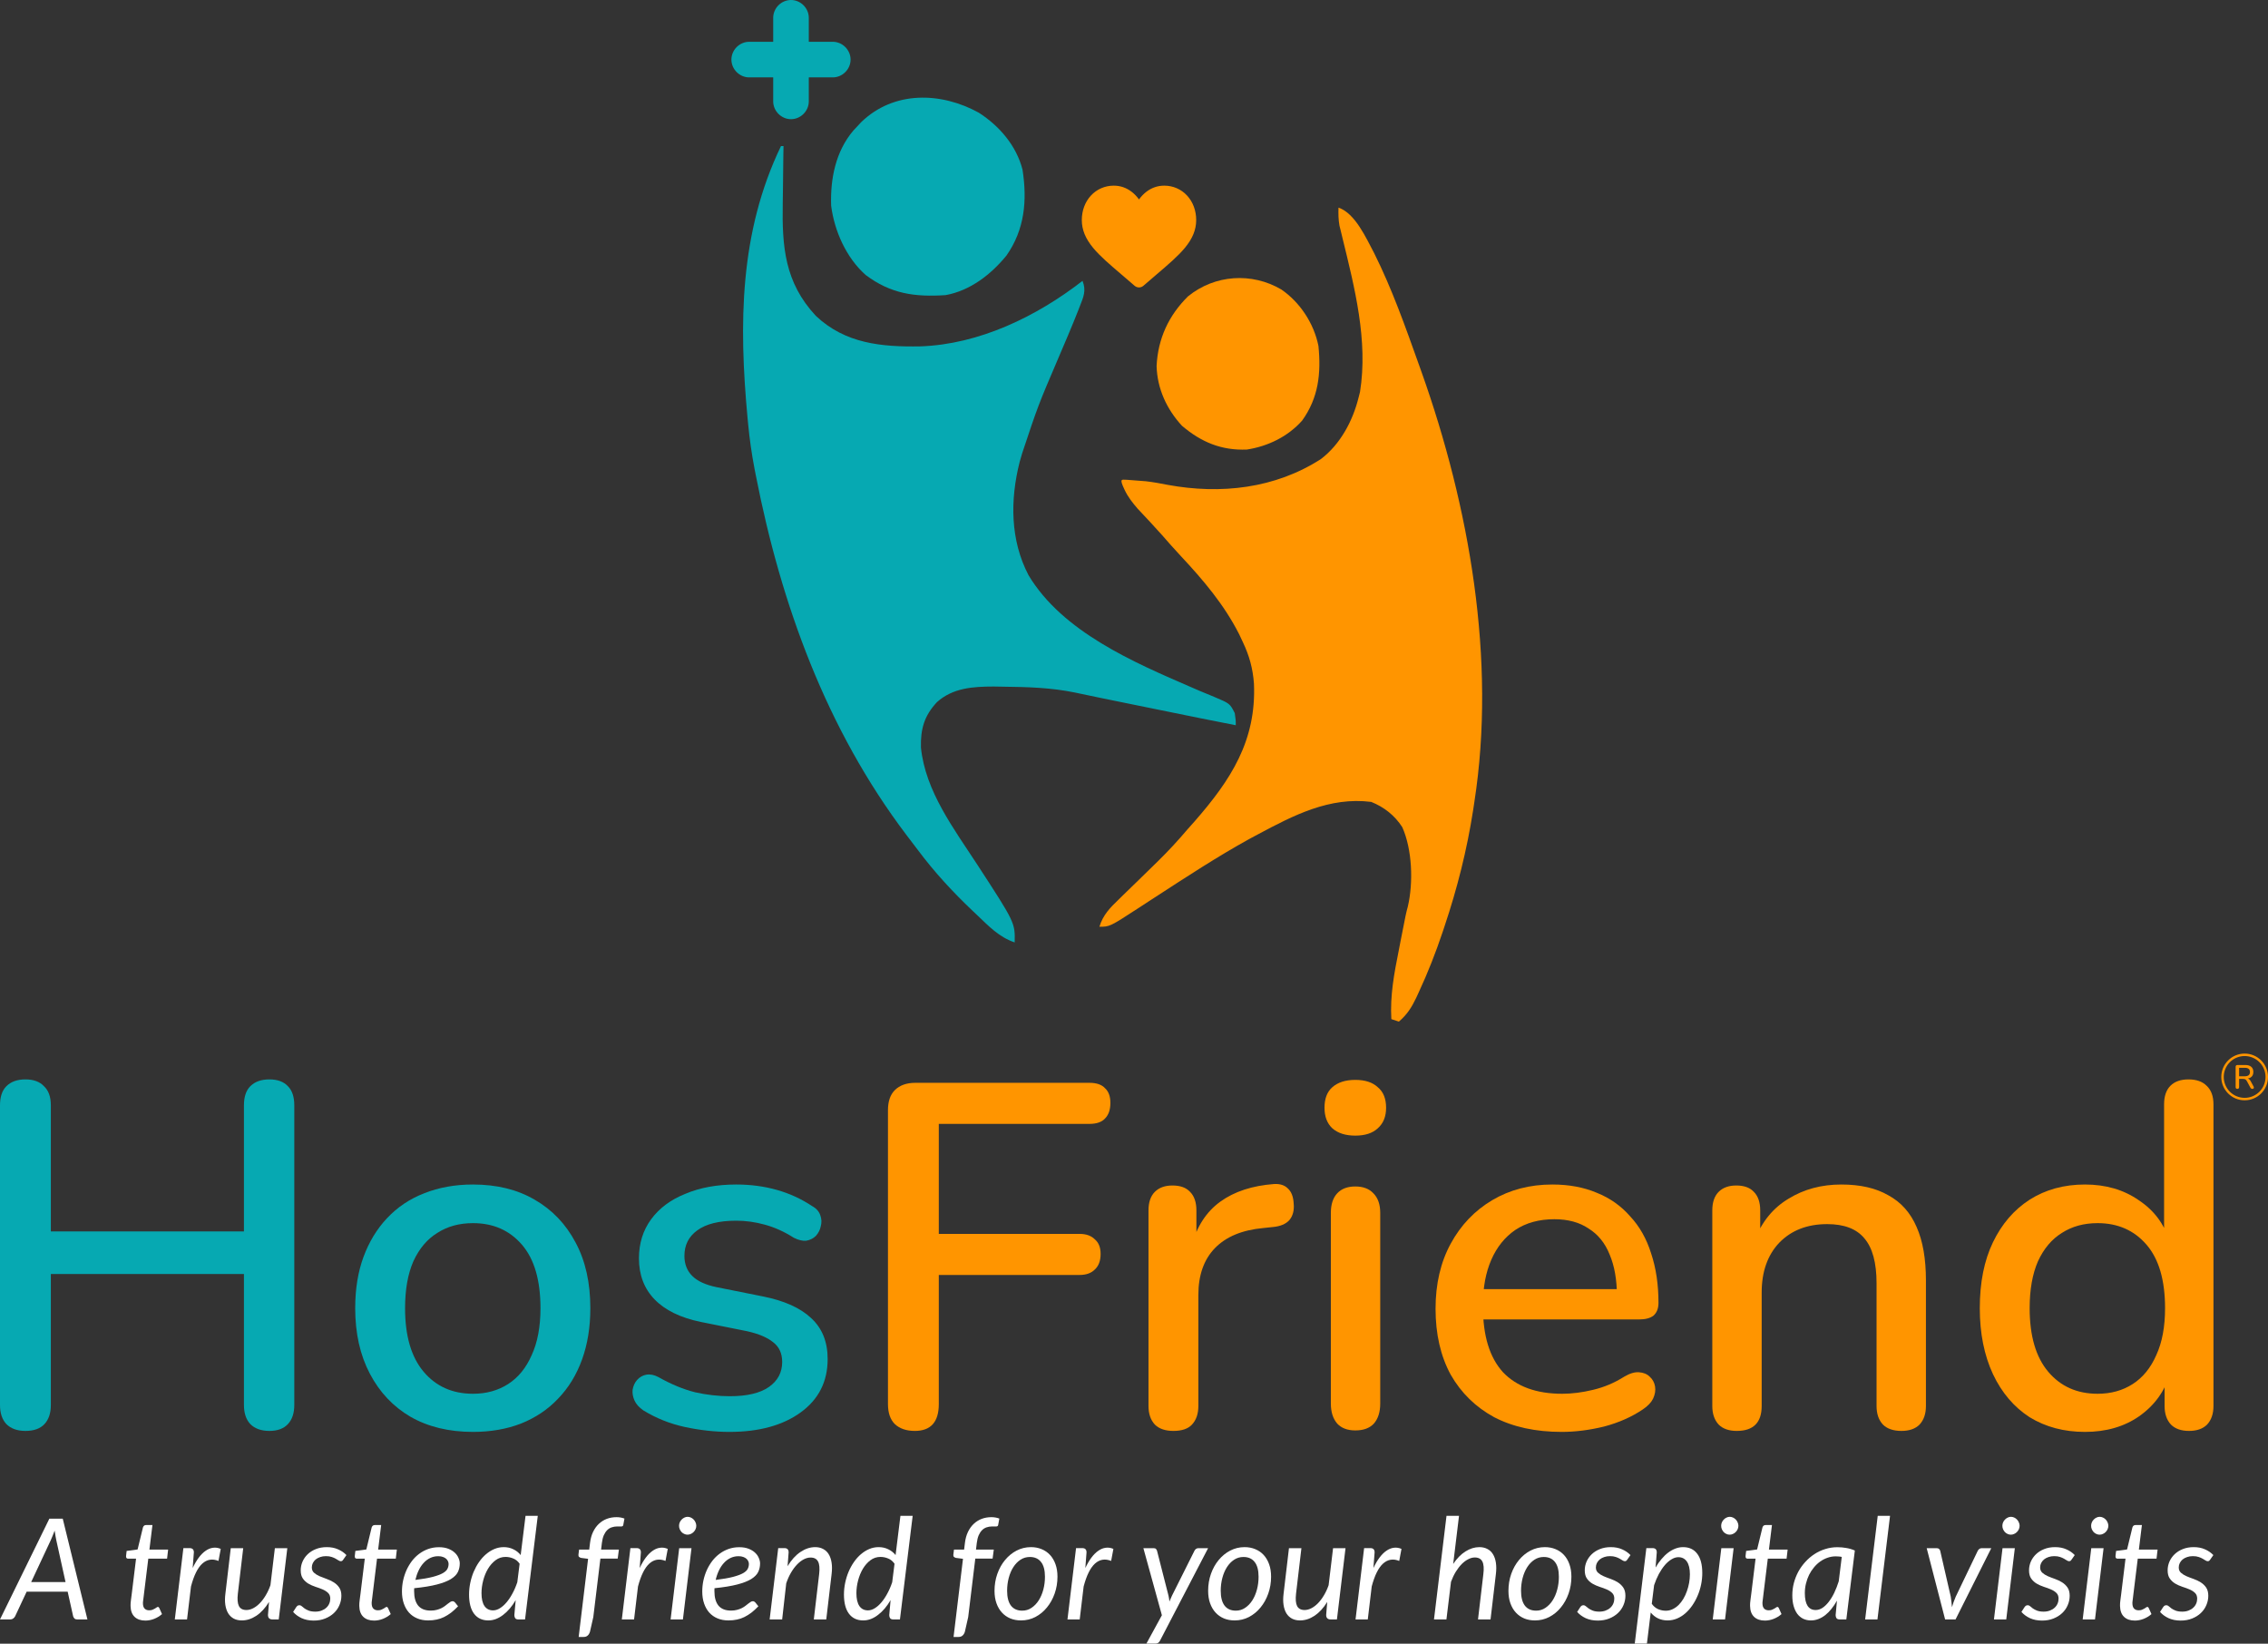 <svg width="1845" height="1337" viewBox="0 0 1845 1337" fill="none" xmlns="http://www.w3.org/2000/svg">
<rect x="0" y="0" width="1845" height="1337" fill="#333333" stroke="none"/>
<path d="M1696.05 1164.73C1679.08 1164.73 1664.1 1160.75 1651.11 1152.8C1638.38 1144.58 1628.44 1132.91 1621.28 1117.8C1614.12 1102.42 1610.54 1084.53 1610.54 1064.11C1610.54 1043.17 1614.12 1025.27 1621.28 1010.43C1628.44 995.581 1638.38 984.048 1651.11 975.829C1664.1 967.611 1679.08 963.501 1696.05 963.501C1713.01 963.501 1727.59 967.743 1739.79 976.227C1752.25 984.446 1760.6 995.581 1764.84 1009.63H1760.47V898.282C1760.47 891.654 1762.19 886.616 1765.64 883.17C1769.09 879.723 1773.99 878 1780.35 878C1786.72 878 1791.62 879.723 1795.07 883.17C1798.78 886.616 1800.64 891.654 1800.64 898.282V1143.65C1800.64 1150.01 1798.91 1155.05 1795.47 1158.76C1792.02 1162.21 1787.11 1163.93 1780.75 1163.93C1774.39 1163.93 1769.48 1162.21 1766.04 1158.76C1762.59 1155.05 1760.87 1150.01 1760.87 1143.65V1108.65L1765.24 1117.4C1761 1131.72 1752.65 1143.25 1740.19 1152C1727.99 1160.49 1713.28 1164.73 1696.05 1164.73ZM1706.38 1133.71C1717.25 1133.71 1726.8 1131.06 1735.02 1125.75C1743.24 1120.45 1749.6 1112.63 1754.11 1102.29C1758.88 1091.95 1761.26 1079.23 1761.26 1064.11C1761.26 1041.31 1756.23 1024.08 1746.15 1012.42C1736.08 1000.75 1722.82 994.918 1706.38 994.918C1695.25 994.918 1685.57 997.569 1677.35 1002.87C1669.14 1007.91 1662.64 1015.6 1657.87 1025.94C1653.36 1036.28 1651.11 1049 1651.11 1064.11C1651.11 1086.65 1656.14 1103.88 1666.22 1115.81C1676.29 1127.74 1689.68 1133.71 1706.38 1133.71Z" fill="#FF9500"/>
<path d="M1412.83 1163.93C1406.47 1163.93 1401.56 1162.21 1398.11 1158.76C1394.67 1155.05 1392.94 1150.01 1392.94 1143.65V984.579C1392.94 977.951 1394.67 972.913 1398.11 969.467C1401.56 966.02 1406.33 964.297 1412.43 964.297C1418.79 964.297 1423.57 966.02 1426.75 969.467C1430.19 972.913 1431.92 977.951 1431.92 984.579V1015.6L1427.54 1008.44C1433.38 993.593 1442.52 982.458 1454.98 975.034C1467.44 967.346 1481.76 963.501 1497.93 963.501C1513.31 963.501 1526.03 966.418 1536.11 972.25C1546.45 977.818 1554.14 986.434 1559.17 998.1C1564.21 1009.5 1566.73 1023.95 1566.73 1041.45V1143.65C1566.73 1150.01 1565.01 1155.05 1561.56 1158.76C1558.11 1162.21 1553.21 1163.93 1546.85 1163.93C1540.22 1163.93 1535.18 1162.21 1531.73 1158.76C1528.29 1155.05 1526.56 1150.01 1526.56 1143.65V1043.83C1526.56 1027.13 1523.25 1014.93 1516.62 1007.25C1510.26 999.558 1500.19 995.714 1486.4 995.714C1470.23 995.714 1457.24 1000.75 1447.43 1010.83C1437.88 1020.9 1433.11 1034.42 1433.11 1051.39V1143.65C1433.11 1157.17 1426.35 1163.93 1412.83 1163.93Z" fill="#FF9500"/>
<path d="M1270.42 1164.73C1249.21 1164.73 1230.91 1160.75 1215.54 1152.8C1200.42 1144.58 1188.63 1133.05 1180.14 1118.2C1171.92 1103.09 1167.81 1085.19 1167.81 1064.51C1167.81 1044.36 1171.92 1026.73 1180.14 1011.62C1188.36 996.509 1199.63 984.711 1213.94 976.227C1228.26 967.743 1244.57 963.501 1262.86 963.501C1276.38 963.501 1288.44 965.755 1299.05 970.262C1309.65 974.504 1318.67 980.867 1326.09 989.351C1333.78 997.569 1339.48 1007.64 1343.19 1019.57C1347.17 1031.5 1349.16 1044.89 1349.16 1059.74C1349.16 1064.25 1347.83 1067.69 1345.18 1070.08C1342.53 1072.2 1338.55 1073.26 1333.25 1073.26H1199.63V1048.61H1322.11L1315.35 1054.17C1315.35 1040.92 1313.36 1029.65 1309.39 1020.37C1305.68 1011.09 1299.98 1004.06 1292.29 999.293C1284.86 994.255 1275.59 991.737 1264.45 991.737C1251.99 991.737 1241.38 994.653 1232.64 1000.49C1224.15 1006.32 1217.66 1014.4 1213.15 1024.74C1208.64 1035.08 1206.39 1047.15 1206.39 1060.93V1063.32C1206.39 1086.65 1211.82 1104.28 1222.69 1116.21C1233.83 1127.88 1249.87 1133.71 1270.81 1133.71C1278.77 1133.71 1287.12 1132.65 1295.87 1130.53C1304.88 1128.41 1313.36 1124.83 1321.32 1119.79C1325.83 1117.14 1329.8 1115.95 1333.25 1116.21C1336.96 1116.48 1339.88 1117.67 1342 1119.79C1344.38 1121.91 1345.84 1124.56 1346.37 1127.74C1346.9 1130.92 1346.37 1134.24 1344.78 1137.69C1343.19 1140.87 1340.41 1143.78 1336.43 1146.43C1327.42 1152.53 1316.94 1157.17 1305.01 1160.35C1293.08 1163.27 1281.55 1164.73 1270.42 1164.73Z" fill="#FF9500"/>
<path d="M1102.53 1163.53C1096.17 1163.53 1091.26 1161.68 1087.81 1157.97C1084.37 1153.99 1082.64 1148.56 1082.64 1141.66V986.567C1082.64 979.673 1084.37 974.371 1087.81 970.659C1091.26 966.948 1096.17 965.092 1102.53 965.092C1108.89 965.092 1113.8 966.948 1117.24 970.659C1120.95 974.371 1122.81 979.673 1122.81 986.567V1141.66C1122.81 1148.56 1121.09 1153.99 1117.64 1157.97C1114.19 1161.68 1109.16 1163.53 1102.53 1163.53ZM1102.53 923.733C1094.58 923.733 1088.34 921.745 1083.84 917.768C1079.6 913.791 1077.47 908.223 1077.47 901.065C1077.47 893.642 1079.6 888.074 1083.84 884.363C1088.34 880.386 1094.58 878.397 1102.53 878.397C1110.48 878.397 1116.58 880.386 1120.82 884.363C1125.33 888.074 1127.58 893.642 1127.58 901.065C1127.58 908.223 1125.33 913.791 1120.82 917.768C1116.58 921.745 1110.48 923.733 1102.53 923.733Z" fill="#FF9500"/>
<path d="M954.573 1163.93C947.945 1163.93 942.908 1162.21 939.461 1158.76C936.015 1155.05 934.292 1150.01 934.292 1143.65V984.578C934.292 977.95 936.015 972.913 939.461 969.466C942.908 966.02 947.68 964.297 953.778 964.297C960.141 964.297 964.913 966.02 968.094 969.466C971.541 972.913 973.264 977.95 973.264 984.578V1013.61H969.287C973.529 997.702 981.35 985.639 992.751 977.42C1004.15 969.201 1018.73 964.429 1036.5 963.104C1041.27 962.838 1044.98 964.031 1047.63 966.683C1050.55 969.334 1052.14 973.443 1052.4 979.011C1052.93 984.578 1051.74 989.085 1048.82 992.532C1045.91 995.713 1041.4 997.569 1035.3 998.099L1027.75 998.895C1010.51 1000.49 997.39 1005.92 988.376 1015.2C979.362 1024.48 974.855 1037.2 974.855 1053.38V1143.65C974.855 1150.01 973.132 1155.05 969.685 1158.76C966.504 1162.21 961.466 1163.93 954.573 1163.93Z" fill="#FF9500"/>
<path d="M744.222 1163.93C737.329 1163.93 731.894 1162.08 727.917 1158.36C724.205 1154.65 722.349 1149.22 722.349 1142.06V903.054C722.349 895.896 724.205 890.461 727.917 886.749C731.894 882.772 737.461 880.784 744.619 880.784H886.194C892.026 880.784 896.268 882.242 898.92 885.158C901.836 887.809 903.294 891.786 903.294 897.089C903.294 902.656 901.836 906.898 898.92 909.814C896.268 912.731 892.026 914.189 886.194 914.189H763.708V1003.67H878.24C883.543 1003.67 887.652 1005.13 890.568 1008.04C893.75 1010.69 895.34 1014.67 895.34 1019.97C895.34 1025.54 893.75 1029.78 890.568 1032.7C887.652 1035.61 883.543 1037.07 878.24 1037.07H763.708V1142.06C763.708 1156.64 757.213 1163.93 744.222 1163.93Z" fill="#FF9500"/>
<path d="M593.352 1164.73C581.687 1164.73 569.624 1163.4 557.163 1160.75C544.967 1158.1 533.7 1153.59 523.36 1147.23C519.914 1144.84 517.527 1142.19 516.202 1139.28C514.876 1136.36 514.346 1133.44 514.611 1130.53C515.141 1127.35 516.334 1124.69 518.19 1122.57C520.311 1120.19 522.83 1118.73 525.746 1118.2C528.928 1117.67 532.242 1118.33 535.688 1120.19C546.028 1126.02 555.97 1130.13 565.514 1132.52C575.059 1134.64 584.47 1135.7 593.75 1135.7C607.801 1135.7 618.406 1133.18 625.564 1128.14C632.722 1123.1 636.301 1116.34 636.301 1107.86C636.301 1100.97 633.915 1095.66 629.143 1091.95C624.371 1087.98 617.213 1084.93 607.668 1082.81L569.889 1075.25C553.451 1071.8 540.991 1065.71 532.507 1056.96C524.023 1048.21 519.781 1037.07 519.781 1023.55C519.781 1011.36 523.095 1000.75 529.723 991.737C536.351 982.723 545.63 975.83 557.561 971.057C569.491 966.02 583.277 963.501 598.919 963.501C610.585 963.501 621.587 964.96 631.927 967.876C642.267 970.792 651.811 975.167 660.56 980.999C664.006 982.855 666.26 985.374 667.32 988.555C668.381 991.472 668.513 994.388 667.718 997.304C667.188 1000.22 665.862 1002.87 663.741 1005.26C661.62 1007.38 658.969 1008.7 655.788 1009.23C652.871 1009.5 649.557 1008.7 645.846 1006.85C637.892 1001.81 629.938 998.232 621.985 996.111C614.296 993.99 606.608 992.93 598.919 992.93C584.868 992.93 574.263 995.581 567.105 1000.88C560.212 1005.92 556.765 1012.81 556.765 1021.56C556.765 1028.19 558.886 1033.63 563.128 1037.87C567.37 1042.11 573.998 1045.16 583.012 1047.01L620.792 1054.57C638.025 1058.02 651.016 1063.85 659.764 1072.07C668.779 1080.29 673.286 1091.42 673.286 1105.47C673.286 1123.77 665.995 1138.22 651.413 1148.82C636.832 1159.43 617.478 1164.73 593.352 1164.73Z" fill="#06A9B2"/>
<path d="M384.796 1164.73C365.177 1164.73 348.21 1160.62 333.893 1152.4C319.842 1144.18 308.839 1132.52 300.886 1117.4C292.932 1102.29 288.955 1084.53 288.955 1064.11C288.955 1048.47 291.209 1034.55 295.716 1022.36C300.223 1010.16 306.586 999.69 314.805 990.941C323.288 981.927 333.363 975.167 345.028 970.66C356.959 965.888 370.215 963.501 384.796 963.501C404.15 963.501 420.853 967.611 434.904 975.83C449.221 984.048 460.356 995.714 468.309 1010.83C476.263 1025.67 480.24 1043.44 480.24 1064.11C480.24 1079.49 477.986 1093.41 473.479 1105.87C468.972 1118.33 462.477 1128.94 453.993 1137.69C445.774 1146.43 435.699 1153.2 423.769 1157.97C412.104 1162.47 399.113 1164.73 384.796 1164.73ZM384.796 1133.71C395.666 1133.71 405.211 1131.06 413.429 1125.76C421.648 1120.45 428.011 1112.63 432.518 1102.29C437.29 1091.95 439.676 1079.23 439.676 1064.11C439.676 1041.31 434.639 1024.08 424.564 1012.42C414.49 1000.75 401.234 994.918 384.796 994.918C373.661 994.918 363.984 997.569 355.766 1002.87C347.547 1007.91 341.051 1015.6 336.279 1025.94C331.772 1036.28 329.519 1049 329.519 1064.11C329.519 1086.65 334.556 1103.88 344.631 1115.81C354.705 1127.74 368.094 1133.71 384.796 1133.71Z" fill="#06A9B2"/>
<path d="M20.679 1163.93C14.051 1163.93 8.882 1162.08 5.17 1158.36C1.723 1154.65 0 1149.48 0 1142.86V899.077C0 892.184 1.723 887.014 5.17 883.568C8.882 879.856 14.051 878 20.679 878C27.307 878 32.345 879.856 35.791 883.568C39.503 887.014 41.359 892.184 41.359 899.077V1001.68H198.443V899.077C198.443 892.184 200.166 887.014 203.612 883.568C207.324 879.856 212.494 878 219.122 878C225.75 878 230.787 879.856 234.234 883.568C237.68 887.014 239.404 892.184 239.404 899.077V1142.86C239.404 1149.48 237.68 1154.65 234.234 1158.36C230.787 1162.08 225.75 1163.93 219.122 1163.93C212.494 1163.93 207.324 1162.08 203.612 1158.36C200.166 1154.65 198.443 1149.48 198.443 1142.86V1036.28H41.359V1142.86C41.359 1149.48 39.636 1154.65 36.189 1158.36C32.742 1162.08 27.573 1163.93 20.679 1163.93Z" fill="#06A9B2"/>
<path d="M1797.98 1268.59C1797.67 1269.05 1797.37 1269.39 1797.06 1269.62C1796.76 1269.81 1796.38 1269.9 1795.92 1269.9C1795.38 1269.9 1794.79 1269.7 1794.15 1269.28C1793.53 1268.86 1792.77 1268.4 1791.86 1267.9C1790.98 1267.37 1789.89 1266.89 1788.6 1266.47C1787.3 1266.01 1785.73 1265.79 1783.9 1265.79C1782.19 1265.79 1780.62 1266.03 1779.21 1266.53C1777.8 1266.99 1776.58 1267.64 1775.55 1268.47C1774.56 1269.31 1773.78 1270.31 1773.2 1271.45C1772.67 1272.56 1772.4 1273.74 1772.4 1275C1772.4 1276.79 1772.99 1278.22 1774.18 1279.29C1775.36 1280.36 1776.85 1281.29 1778.64 1282.09C1780.43 1282.86 1782.36 1283.6 1784.42 1284.32C1786.48 1285.05 1788.4 1285.96 1790.2 1287.07C1791.99 1288.18 1793.48 1289.59 1794.66 1291.3C1795.84 1293.02 1796.43 1295.25 1796.43 1298C1796.43 1300.67 1795.9 1303.22 1794.83 1305.67C1793.8 1308.11 1792.3 1310.26 1790.31 1312.13C1788.37 1313.96 1786 1315.43 1783.22 1316.54C1780.47 1317.64 1777.38 1318.2 1773.95 1318.2C1770.25 1318.2 1766.97 1317.55 1764.11 1316.25C1761.28 1314.92 1758.98 1313.22 1757.18 1311.16L1759.7 1307.27C1760.04 1306.77 1760.41 1306.39 1760.79 1306.12C1761.21 1305.86 1761.74 1305.72 1762.39 1305.72C1763 1305.72 1763.61 1305.99 1764.22 1306.52C1764.83 1307.06 1765.59 1307.67 1766.51 1308.36C1767.42 1309 1768.57 1309.59 1769.94 1310.13C1771.35 1310.66 1773.13 1310.93 1775.26 1310.93C1777.13 1310.93 1778.81 1310.64 1780.3 1310.07C1781.82 1309.5 1783.1 1308.74 1784.13 1307.78C1785.2 1306.83 1786 1305.72 1786.54 1304.46C1787.11 1303.17 1787.39 1301.79 1787.39 1300.34C1787.39 1298.4 1786.8 1296.85 1785.62 1295.71C1784.44 1294.57 1782.95 1293.61 1781.16 1292.85C1779.36 1292.09 1777.44 1291.38 1775.38 1290.73C1773.32 1290.05 1771.39 1289.19 1769.6 1288.16C1767.81 1287.09 1766.32 1285.72 1765.14 1284.04C1763.95 1282.36 1763.36 1280.13 1763.36 1277.34C1763.36 1274.9 1763.84 1272.56 1764.79 1270.31C1765.78 1268.02 1767.2 1266 1769.03 1264.24C1770.86 1262.49 1773.07 1261.09 1775.66 1260.06C1778.3 1259 1781.25 1258.46 1784.53 1258.46C1788 1258.46 1791.06 1259.05 1793.69 1260.24C1796.36 1261.38 1798.65 1262.94 1800.55 1264.93L1797.98 1268.59Z" fill="#FFFFFF"/>
<path d="M1724.63 1306.35C1724.63 1306.12 1724.63 1305.84 1724.63 1305.49C1724.63 1305.11 1724.65 1304.58 1724.68 1303.89C1724.76 1303.21 1724.86 1302.31 1724.97 1301.2C1725.12 1300.1 1725.31 1298.65 1725.54 1296.85L1729.09 1267.85H1722.62C1722.09 1267.85 1721.65 1267.67 1721.31 1267.33C1721 1266.95 1720.89 1266.38 1720.96 1265.61L1721.42 1261.55L1730.35 1260.35L1734.7 1242.44C1734.89 1241.87 1735.17 1241.41 1735.55 1241.07C1735.97 1240.69 1736.49 1240.5 1737.1 1240.5H1742.42L1739.96 1260.46H1755.18L1754.32 1267.85H1739.05L1735.55 1296.34C1735.36 1297.9 1735.21 1299.16 1735.1 1300.12C1734.98 1301.07 1734.89 1301.83 1734.81 1302.4C1734.77 1302.98 1734.73 1303.38 1734.7 1303.61C1734.7 1303.84 1734.7 1304.01 1734.7 1304.12C1734.7 1306.07 1735.15 1307.52 1736.07 1308.47C1736.99 1309.39 1738.21 1309.84 1739.73 1309.84C1740.76 1309.84 1741.64 1309.71 1742.36 1309.44C1743.13 1309.14 1743.79 1308.81 1744.37 1308.47C1744.94 1308.13 1745.42 1307.82 1745.8 1307.55C1746.18 1307.25 1746.5 1307.1 1746.77 1307.1C1747.11 1307.1 1747.36 1307.17 1747.51 1307.33C1747.7 1307.48 1747.88 1307.73 1748.03 1308.07L1750.2 1312.93C1748.33 1314.57 1746.2 1315.87 1743.79 1316.82C1741.43 1317.74 1739.05 1318.2 1736.64 1318.2C1732.94 1318.2 1730.02 1317.19 1727.89 1315.16C1725.79 1313.14 1724.7 1310.21 1724.63 1306.35Z" fill="#FFFFFF"/>
<path d="M1711.24 1259.32L1704.26 1317.28H1694.25L1701.23 1259.32H1711.24ZM1715.13 1241.12C1715.13 1242.12 1714.92 1243.05 1714.5 1243.93C1714.12 1244.77 1713.59 1245.53 1712.9 1246.22C1712.25 1246.87 1711.49 1247.38 1710.61 1247.76C1709.77 1248.14 1708.9 1248.33 1707.98 1248.33C1707.1 1248.33 1706.24 1248.14 1705.41 1247.76C1704.57 1247.38 1703.82 1246.87 1703.17 1246.22C1702.56 1245.53 1702.07 1244.77 1701.69 1243.93C1701.3 1243.05 1701.11 1242.12 1701.11 1241.12C1701.11 1240.13 1701.3 1239.2 1701.69 1238.32C1702.07 1237.44 1702.58 1236.68 1703.23 1236.03C1703.88 1235.35 1704.62 1234.81 1705.46 1234.43C1706.3 1234.01 1707.16 1233.8 1708.04 1233.8C1708.95 1233.8 1709.83 1233.99 1710.67 1234.37C1711.55 1234.75 1712.31 1235.29 1712.96 1235.98C1713.61 1236.62 1714.12 1237.41 1714.5 1238.32C1714.92 1239.2 1715.13 1240.13 1715.13 1241.12Z" fill="#FFFFFF"/>
<path d="M1685.22 1268.59C1684.91 1269.05 1684.61 1269.39 1684.3 1269.62C1684 1269.81 1683.62 1269.9 1683.16 1269.9C1682.63 1269.9 1682.03 1269.7 1681.39 1269.28C1680.78 1268.86 1680.01 1268.4 1679.1 1267.9C1678.22 1267.37 1677.13 1266.89 1675.84 1266.47C1674.54 1266.01 1672.98 1265.79 1671.14 1265.79C1669.43 1265.79 1667.86 1266.03 1666.45 1266.53C1665.04 1266.99 1663.82 1267.64 1662.79 1268.47C1661.8 1269.31 1661.02 1270.31 1660.44 1271.45C1659.91 1272.56 1659.64 1273.74 1659.64 1275C1659.64 1276.79 1660.23 1278.22 1661.42 1279.29C1662.6 1280.36 1664.09 1281.29 1665.88 1282.09C1667.67 1282.86 1669.6 1283.6 1671.66 1284.32C1673.72 1285.05 1675.65 1285.96 1677.44 1287.07C1679.23 1288.18 1680.72 1289.59 1681.9 1291.3C1683.08 1293.02 1683.67 1295.25 1683.67 1298C1683.67 1300.67 1683.14 1303.22 1682.07 1305.67C1681.04 1308.11 1679.54 1310.26 1677.55 1312.13C1675.61 1313.96 1673.24 1315.43 1670.46 1316.54C1667.71 1317.64 1664.62 1318.2 1661.19 1318.2C1657.49 1318.2 1654.21 1317.55 1651.35 1316.25C1648.52 1314.92 1646.22 1313.22 1644.42 1311.16L1646.94 1307.27C1647.28 1306.77 1647.65 1306.39 1648.03 1306.12C1648.45 1305.86 1648.98 1305.72 1649.63 1305.72C1650.24 1305.72 1650.85 1305.99 1651.46 1306.52C1652.07 1307.06 1652.83 1307.67 1653.75 1308.36C1654.67 1309 1655.81 1309.59 1657.18 1310.13C1658.59 1310.66 1660.37 1310.93 1662.5 1310.93C1664.37 1310.93 1666.05 1310.64 1667.54 1310.07C1669.07 1309.5 1670.34 1308.74 1671.37 1307.78C1672.44 1306.83 1673.24 1305.72 1673.78 1304.46C1674.35 1303.17 1674.63 1301.79 1674.63 1300.34C1674.63 1298.4 1674.04 1296.85 1672.86 1295.71C1671.68 1294.57 1670.19 1293.61 1668.4 1292.85C1666.6 1292.09 1664.68 1291.38 1662.62 1290.73C1660.56 1290.05 1658.63 1289.19 1656.84 1288.16C1655.05 1287.09 1653.56 1285.72 1652.38 1284.04C1651.19 1282.36 1650.6 1280.13 1650.6 1277.34C1650.6 1274.9 1651.08 1272.56 1652.03 1270.31C1653.03 1268.02 1654.44 1266 1656.27 1264.24C1658.1 1262.49 1660.31 1261.09 1662.9 1260.06C1665.54 1259 1668.49 1258.46 1671.77 1258.46C1675.24 1258.46 1678.3 1259.05 1680.93 1260.24C1683.6 1261.38 1685.89 1262.94 1687.79 1264.93L1685.22 1268.59Z" fill="#FFFFFF"/>
<path d="M1639.05 1259.32L1632.07 1317.28H1622.06L1629.04 1259.32H1639.05ZM1642.94 1241.12C1642.94 1242.12 1642.73 1243.05 1642.31 1243.93C1641.93 1244.77 1641.39 1245.53 1640.71 1246.22C1640.06 1246.87 1639.3 1247.38 1638.42 1247.76C1637.58 1248.14 1636.7 1248.33 1635.79 1248.33C1634.91 1248.33 1634.05 1248.14 1633.21 1247.76C1632.37 1247.38 1631.63 1246.87 1630.98 1246.22C1630.37 1245.53 1629.87 1244.77 1629.49 1243.93C1629.11 1243.05 1628.92 1242.12 1628.92 1241.12C1628.92 1240.13 1629.11 1239.2 1629.49 1238.32C1629.87 1237.44 1630.39 1236.68 1631.04 1236.03C1631.69 1235.35 1632.43 1234.81 1633.27 1234.43C1634.11 1234.01 1634.97 1233.8 1635.84 1233.8C1636.76 1233.8 1637.64 1233.99 1638.48 1234.37C1639.35 1234.75 1640.12 1235.29 1640.77 1235.98C1641.41 1236.62 1641.93 1237.41 1642.31 1238.32C1642.73 1239.2 1642.94 1240.13 1642.94 1241.12Z" fill="#FFFFFF"/>
<path d="M1619.88 1259.32L1590.81 1317.28H1582.34L1567.35 1259.32H1575.59C1576.36 1259.32 1576.97 1259.53 1577.42 1259.95C1577.88 1260.37 1578.19 1260.86 1578.34 1261.44L1586.92 1298.74C1587.15 1300.19 1587.34 1301.62 1587.49 1303.03C1587.65 1304.45 1587.78 1305.88 1587.89 1307.33C1588.31 1305.91 1588.77 1304.5 1589.27 1303.09C1589.76 1301.68 1590.34 1300.23 1590.98 1298.74L1608.89 1261.44C1609.2 1260.83 1609.62 1260.33 1610.15 1259.95C1610.69 1259.53 1611.3 1259.32 1611.98 1259.32H1619.88Z" fill="#FFFFFF"/>
<path d="M1517.28 1317.28L1527.52 1233H1537.53L1527.29 1317.28H1517.28Z" fill="#FFFFFF"/>
<path d="M1498.26 1266.42C1497.42 1266.22 1496.58 1266.11 1495.74 1266.07C1494.94 1266 1494.14 1265.96 1493.33 1265.96C1491.05 1265.96 1488.83 1266.34 1486.7 1267.1C1484.56 1267.83 1482.56 1268.86 1480.69 1270.19C1478.82 1271.53 1477.12 1273.13 1475.6 1275C1474.07 1276.83 1472.76 1278.85 1471.65 1281.06C1470.58 1283.28 1469.74 1285.64 1469.13 1288.16C1468.52 1290.64 1468.22 1293.19 1468.22 1295.82C1468.22 1305.02 1471.15 1309.61 1477.03 1309.61C1478.9 1309.61 1480.73 1309.04 1482.52 1307.9C1484.31 1306.72 1486.01 1305.09 1487.61 1303.03C1489.25 1300.94 1490.76 1298.48 1492.13 1295.65C1493.51 1292.79 1494.73 1289.66 1495.8 1286.27L1498.26 1266.42ZM1494.36 1302C1492.99 1304.45 1491.5 1306.66 1489.9 1308.64C1488.34 1310.63 1486.66 1312.32 1484.87 1313.73C1483.11 1315.11 1481.24 1316.18 1479.26 1316.94C1477.31 1317.7 1475.29 1318.08 1473.19 1318.08C1470.91 1318.08 1468.83 1317.64 1466.96 1316.77C1465.09 1315.85 1463.49 1314.54 1462.15 1312.82C1460.85 1311.06 1459.84 1308.93 1459.12 1306.41C1458.39 1303.85 1458.03 1300.94 1458.03 1297.66C1458.03 1294.22 1458.45 1290.89 1459.29 1287.64C1460.17 1284.36 1461.39 1281.27 1462.95 1278.37C1464.55 1275.47 1466.46 1272.82 1468.67 1270.42C1470.89 1267.98 1473.35 1265.88 1476.06 1264.13C1478.8 1262.33 1481.74 1260.96 1484.87 1260.01C1487.99 1259.01 1491.27 1258.52 1494.71 1258.52C1497.19 1258.52 1499.59 1258.73 1501.92 1259.15C1504.28 1259.53 1506.61 1260.22 1508.9 1261.21L1501.97 1317.28H1496.71C1495.38 1317.28 1494.46 1316.94 1493.96 1316.25C1493.51 1315.57 1493.28 1314.73 1493.28 1313.73L1494.36 1302Z" fill="#FFFFFF"/>
<path d="M1423.67 1306.35C1423.67 1306.12 1423.67 1305.84 1423.67 1305.49C1423.67 1305.11 1423.69 1304.58 1423.73 1303.89C1423.81 1303.21 1423.9 1302.31 1424.02 1301.2C1424.17 1300.1 1424.36 1298.65 1424.59 1296.85L1428.14 1267.85H1421.67C1421.14 1267.85 1420.7 1267.67 1420.36 1267.33C1420.05 1266.95 1419.94 1266.38 1420.01 1265.61L1420.47 1261.55L1429.4 1260.35L1433.75 1242.44C1433.94 1241.87 1434.22 1241.41 1434.6 1241.07C1435.02 1240.69 1435.54 1240.5 1436.15 1240.5H1441.47L1439.01 1260.46H1454.23L1453.37 1267.85H1438.09L1434.6 1296.34C1434.41 1297.9 1434.26 1299.16 1434.15 1300.12C1434.03 1301.07 1433.94 1301.83 1433.86 1302.4C1433.82 1302.98 1433.78 1303.38 1433.75 1303.61C1433.75 1303.84 1433.75 1304.01 1433.75 1304.12C1433.75 1306.07 1434.2 1307.52 1435.12 1308.47C1436.03 1309.39 1437.25 1309.84 1438.78 1309.84C1439.81 1309.84 1440.69 1309.71 1441.41 1309.44C1442.18 1309.14 1442.84 1308.81 1443.41 1308.47C1443.99 1308.13 1444.46 1307.82 1444.85 1307.55C1445.23 1307.25 1445.55 1307.1 1445.82 1307.1C1446.16 1307.1 1446.41 1307.17 1446.56 1307.33C1446.75 1307.48 1446.92 1307.73 1447.08 1308.07L1449.25 1312.93C1447.38 1314.57 1445.25 1315.87 1442.84 1316.82C1440.48 1317.74 1438.09 1318.2 1435.69 1318.2C1431.99 1318.2 1429.07 1317.19 1426.94 1315.16C1424.84 1313.14 1423.75 1310.21 1423.67 1306.35Z" fill="#FFFFFF"/>
<path d="M1410.29 1259.32L1403.31 1317.28H1393.3L1400.28 1259.32H1410.29ZM1414.18 1241.12C1414.18 1242.12 1413.97 1243.05 1413.55 1243.93C1413.17 1244.77 1412.64 1245.53 1411.95 1246.22C1411.3 1246.87 1410.54 1247.38 1409.66 1247.76C1408.82 1248.14 1407.94 1248.33 1407.03 1248.33C1406.15 1248.33 1405.29 1248.14 1404.45 1247.76C1403.61 1247.38 1402.87 1246.87 1402.22 1246.22C1401.61 1245.53 1401.12 1244.77 1400.73 1243.93C1400.35 1243.05 1400.16 1242.12 1400.16 1241.12C1400.16 1240.13 1400.35 1239.2 1400.73 1238.32C1401.12 1237.44 1401.63 1236.68 1402.28 1236.03C1402.93 1235.35 1403.67 1234.81 1404.51 1234.43C1405.35 1234.01 1406.21 1233.8 1407.09 1233.8C1408 1233.8 1408.88 1233.99 1409.72 1234.37C1410.6 1234.75 1411.36 1235.29 1412.01 1235.98C1412.65 1236.62 1413.17 1237.41 1413.55 1238.32C1413.97 1239.2 1414.18 1240.13 1414.18 1241.12Z" fill="#FFFFFF"/>
<path d="M1343.71 1304.58C1345.16 1306.6 1346.89 1308.05 1348.92 1308.93C1350.94 1309.77 1353 1310.19 1355.1 1310.19C1357.08 1310.19 1358.95 1309.77 1360.7 1308.93C1362.46 1308.09 1364.06 1306.96 1365.51 1305.55C1366.96 1304.1 1368.26 1302.42 1369.4 1300.52C1370.54 1298.57 1371.5 1296.51 1372.26 1294.34C1373.06 1292.12 1373.67 1289.85 1374.09 1287.53C1374.51 1285.16 1374.72 1282.84 1374.72 1280.55C1374.72 1276.01 1373.9 1272.56 1372.26 1270.19C1370.62 1267.83 1368.31 1266.64 1365.34 1266.64C1363.51 1266.64 1361.66 1267.22 1359.79 1268.36C1357.92 1269.47 1356.11 1271.03 1354.35 1273.05C1352.63 1275.07 1351.01 1277.48 1349.49 1280.26C1348 1283.05 1346.7 1286.1 1345.6 1289.42L1343.71 1304.58ZM1346.8 1275.05C1348.25 1272.54 1349.83 1270.27 1351.55 1268.25C1353.26 1266.19 1355.08 1264.43 1356.98 1262.98C1358.89 1261.53 1360.86 1260.43 1362.88 1259.66C1364.94 1258.86 1367.03 1258.46 1369.17 1258.46C1374.13 1258.46 1377.96 1260.25 1380.67 1263.84C1383.42 1267.43 1384.79 1272.67 1384.79 1279.57C1384.79 1282.7 1384.47 1285.83 1383.82 1288.96C1383.17 1292.09 1382.24 1295.08 1381.01 1297.94C1379.83 1300.76 1378.38 1303.42 1376.67 1305.89C1374.99 1308.34 1373.1 1310.47 1371 1312.3C1368.94 1314.1 1366.69 1315.51 1364.25 1316.54C1361.81 1317.57 1359.25 1318.08 1356.58 1318.08C1353.72 1318.08 1351.13 1317.53 1348.8 1316.42C1346.47 1315.28 1344.49 1313.68 1342.85 1311.62L1339.76 1336.91H1329.86L1339.3 1259.26H1344.34C1346.63 1259.26 1347.77 1260.41 1347.77 1262.7L1346.8 1275.05Z" fill="#FFFFFF"/>
<path d="M1323.81 1268.59C1323.5 1269.05 1323.2 1269.39 1322.89 1269.62C1322.59 1269.81 1322.21 1269.9 1321.75 1269.9C1321.22 1269.9 1320.62 1269.7 1319.98 1269.28C1319.37 1268.86 1318.6 1268.4 1317.69 1267.9C1316.81 1267.37 1315.72 1266.89 1314.43 1266.47C1313.13 1266.01 1311.57 1265.79 1309.73 1265.79C1308.02 1265.79 1306.45 1266.03 1305.04 1266.53C1303.63 1266.99 1302.41 1267.64 1301.38 1268.47C1300.39 1269.31 1299.61 1270.31 1299.03 1271.45C1298.5 1272.56 1298.23 1273.74 1298.23 1275C1298.23 1276.79 1298.82 1278.22 1300.01 1279.29C1301.19 1280.36 1302.68 1281.29 1304.47 1282.09C1306.26 1282.86 1308.19 1283.6 1310.25 1284.32C1312.31 1285.05 1314.24 1285.96 1316.03 1287.07C1317.82 1288.18 1319.31 1289.59 1320.49 1291.3C1321.67 1293.02 1322.26 1295.25 1322.26 1298C1322.26 1300.67 1321.73 1303.22 1320.66 1305.67C1319.63 1308.11 1318.13 1310.26 1316.14 1312.13C1314.2 1313.96 1311.83 1315.43 1309.05 1316.54C1306.3 1317.64 1303.21 1318.2 1299.78 1318.2C1296.08 1318.2 1292.8 1317.55 1289.94 1316.25C1287.11 1314.92 1284.81 1313.22 1283.01 1311.16L1285.53 1307.27C1285.87 1306.77 1286.24 1306.39 1286.62 1306.12C1287.04 1305.86 1287.57 1305.72 1288.22 1305.72C1288.83 1305.72 1289.44 1305.99 1290.05 1306.52C1290.66 1307.06 1291.42 1307.67 1292.34 1308.36C1293.26 1309 1294.4 1309.59 1295.77 1310.13C1297.18 1310.66 1298.96 1310.93 1301.09 1310.93C1302.96 1310.93 1304.64 1310.64 1306.13 1310.07C1307.66 1309.5 1308.93 1308.74 1309.96 1307.78C1311.03 1306.83 1311.83 1305.72 1312.37 1304.46C1312.94 1303.17 1313.22 1301.79 1313.22 1300.34C1313.22 1298.4 1312.63 1296.85 1311.45 1295.71C1310.27 1294.57 1308.78 1293.61 1306.99 1292.85C1305.19 1292.09 1303.27 1291.38 1301.21 1290.73C1299.15 1290.05 1297.22 1289.19 1295.43 1288.16C1293.64 1287.09 1292.15 1285.72 1290.97 1284.04C1289.78 1282.36 1289.19 1280.13 1289.19 1277.34C1289.19 1274.9 1289.67 1272.56 1290.62 1270.31C1291.62 1268.02 1293.03 1266 1294.86 1264.24C1296.69 1262.49 1298.9 1261.09 1301.49 1260.06C1304.13 1259 1307.08 1258.46 1310.36 1258.46C1313.83 1258.46 1316.89 1259.05 1319.52 1260.24C1322.19 1261.38 1324.48 1262.94 1326.38 1264.93L1323.81 1268.59Z" fill="#FFFFFF"/>
<path d="M1249.65 1310.13C1252.43 1310.13 1254.95 1309.37 1257.2 1307.84C1259.49 1306.31 1261.44 1304.29 1263.04 1301.78C1264.68 1299.22 1265.94 1296.28 1266.81 1292.96C1267.69 1289.65 1268.13 1286.17 1268.13 1282.55C1268.13 1277.21 1267.06 1273.2 1264.93 1270.53C1262.83 1267.83 1259.8 1266.47 1255.83 1266.47C1253.01 1266.47 1250.45 1267.23 1248.16 1268.76C1245.91 1270.25 1243.98 1272.25 1242.38 1274.77C1240.78 1277.29 1239.54 1280.2 1238.66 1283.52C1237.79 1286.84 1237.35 1290.31 1237.35 1293.94C1237.35 1299.28 1238.4 1303.32 1240.49 1306.07C1242.59 1308.77 1245.64 1310.13 1249.65 1310.13ZM1248.68 1318.08C1245.51 1318.08 1242.61 1317.55 1239.98 1316.48C1237.35 1315.37 1235.08 1313.79 1233.17 1311.73C1231.26 1309.67 1229.78 1307.15 1228.71 1304.18C1227.64 1301.2 1227.11 1297.81 1227.11 1293.99C1227.11 1289.11 1227.87 1284.51 1229.39 1280.2C1230.92 1275.89 1233.02 1272.14 1235.69 1268.93C1238.36 1265.69 1241.49 1263.13 1245.07 1261.27C1248.7 1259.4 1252.59 1258.46 1256.74 1258.46C1259.91 1258.46 1262.81 1259.01 1265.44 1260.12C1268.07 1261.19 1270.34 1262.75 1272.25 1264.81C1274.16 1266.87 1275.65 1269.39 1276.71 1272.37C1277.78 1275.34 1278.32 1278.72 1278.32 1282.49C1278.32 1287.34 1277.55 1291.91 1276.03 1296.23C1274.5 1300.54 1272.4 1304.31 1269.73 1307.55C1267.1 1310.8 1263.97 1313.37 1260.35 1315.28C1256.73 1317.15 1252.83 1318.08 1248.68 1318.08Z" fill="#FFFFFF"/>
<path d="M1182.16 1272.14C1185.17 1267.64 1188.51 1264.24 1192.17 1261.95C1195.87 1259.63 1199.63 1258.46 1203.44 1258.46C1205.92 1258.46 1208.09 1258.96 1209.96 1259.95C1211.83 1260.9 1213.34 1262.31 1214.48 1264.18C1215.67 1266.05 1216.47 1268.36 1216.89 1271.11C1217.31 1273.82 1217.31 1276.91 1216.89 1280.38L1212.54 1317.28H1202.35L1206.7 1280.38C1207.27 1275.8 1207.01 1272.4 1205.9 1270.19C1204.79 1267.98 1202.73 1266.87 1199.72 1266.87C1198 1266.87 1196.23 1267.35 1194.4 1268.3C1192.57 1269.22 1190.8 1270.53 1189.08 1272.25C1187.4 1273.97 1185.8 1276.05 1184.27 1278.49C1182.79 1280.93 1181.49 1283.66 1180.38 1286.67L1176.66 1317.28H1166.54L1176.72 1233H1186.9L1182.16 1272.14Z" fill="#FFFFFF"/>
<path d="M1117.26 1275.46C1118.78 1272.21 1120.42 1269.41 1122.18 1267.04C1123.97 1264.64 1125.84 1262.77 1127.79 1261.44C1129.73 1260.06 1131.73 1259.24 1133.79 1258.98C1135.85 1258.67 1137.95 1258.98 1140.09 1259.89L1138.26 1269.68C1133.3 1267.69 1128.91 1268.42 1125.1 1271.85C1121.32 1275.28 1118.25 1281.48 1115.88 1290.45L1112.68 1317.28H1102.72L1109.7 1259.26H1114.74C1117.07 1259.26 1118.23 1260.41 1118.23 1262.7L1117.26 1275.46Z" fill="#FFFFFF"/>
<path d="M1094.57 1259.32L1087.58 1317.28H1082.55C1080.07 1317.28 1078.83 1316.06 1078.83 1313.62L1079.69 1303.03C1076.64 1307.99 1073.18 1311.75 1069.33 1314.31C1065.52 1316.82 1061.59 1318.08 1057.55 1318.08C1055.1 1318.08 1052.95 1317.61 1051.08 1316.65C1049.21 1315.66 1047.68 1314.23 1046.5 1312.36C1045.36 1310.49 1044.58 1308.2 1044.16 1305.49C1043.74 1302.79 1043.76 1299.68 1044.21 1296.17L1048.56 1259.32H1058.69L1054.34 1296.17C1053.81 1300.71 1054.07 1304.08 1055.14 1306.3C1056.25 1308.51 1058.31 1309.61 1061.32 1309.61C1063.08 1309.61 1064.89 1309.14 1066.76 1308.18C1068.63 1307.23 1070.42 1305.88 1072.14 1304.12C1073.85 1302.37 1075.45 1300.25 1076.94 1297.77C1078.47 1295.25 1079.76 1292.47 1080.83 1289.42L1084.44 1259.32H1094.57Z" fill="#FFFFFF"/>
<path d="M1005.36 1310.13C1008.14 1310.13 1010.66 1309.37 1012.91 1307.84C1015.2 1306.31 1017.14 1304.29 1018.75 1301.78C1020.39 1299.22 1021.64 1296.28 1022.52 1292.96C1023.4 1289.65 1023.84 1286.17 1023.84 1282.55C1023.84 1277.21 1022.77 1273.2 1020.63 1270.53C1018.54 1267.83 1015.5 1266.47 1011.54 1266.47C1008.71 1266.47 1006.16 1267.23 1003.87 1268.76C1001.62 1270.25 999.692 1272.25 998.09 1274.77C996.488 1277.29 995.248 1280.2 994.371 1283.52C993.493 1286.84 993.055 1290.31 993.055 1293.94C993.055 1299.28 994.104 1303.32 996.202 1306.07C998.3 1308.77 1001.35 1310.13 1005.36 1310.13ZM1004.38 1318.08C1001.22 1318.08 998.319 1317.55 995.687 1316.48C993.055 1315.37 990.785 1313.79 988.878 1311.73C986.971 1309.67 985.483 1307.15 984.415 1304.18C983.347 1301.2 982.813 1297.81 982.813 1293.99C982.813 1289.11 983.576 1284.51 985.101 1280.2C986.627 1275.89 988.725 1272.14 991.395 1268.93C994.066 1265.69 997.193 1263.13 1000.78 1261.27C1004.4 1259.4 1008.29 1258.46 1012.45 1258.46C1015.62 1258.46 1018.52 1259.01 1021.15 1260.12C1023.78 1261.19 1026.05 1262.75 1027.96 1264.81C1029.86 1266.87 1031.35 1269.39 1032.42 1272.37C1033.49 1275.34 1034.02 1278.72 1034.02 1282.49C1034.02 1287.34 1033.26 1291.91 1031.73 1296.23C1030.21 1300.54 1028.11 1304.31 1025.44 1307.55C1022.81 1310.8 1019.68 1313.37 1016.06 1315.28C1012.43 1317.15 1008.54 1318.08 1004.38 1318.08Z" fill="#FFFFFF"/>
<path d="M982.779 1259.32L943.642 1334.56C943.222 1335.36 942.726 1335.95 942.154 1336.33C941.62 1336.72 940.934 1336.91 940.094 1336.91H932.599L945.187 1313.85L930.138 1259.32H938.549C939.389 1259.32 939.999 1259.53 940.38 1259.95C940.762 1260.33 941.048 1260.83 941.239 1261.44L950.565 1297.94C950.756 1298.74 950.908 1299.54 951.023 1300.34C951.137 1301.15 951.233 1301.95 951.309 1302.75C951.652 1301.95 951.996 1301.15 952.339 1300.34C952.682 1299.51 953.045 1298.69 953.426 1297.88L971.736 1261.32C972.041 1260.71 972.46 1260.24 972.994 1259.89C973.567 1259.51 974.139 1259.32 974.711 1259.32H982.779Z" fill="#FFFFFF"/>
<path d="M882.91 1275.46C884.436 1272.21 886.077 1269.41 887.831 1267.04C889.624 1264.64 891.493 1262.77 893.439 1261.44C895.384 1260.06 897.387 1259.24 899.446 1258.98C901.506 1258.67 903.604 1258.98 905.74 1259.89L903.909 1269.68C898.951 1267.69 894.564 1268.42 890.749 1271.85C886.973 1275.28 883.902 1281.48 881.537 1290.45L878.333 1317.28H868.377L875.358 1259.26H880.393C882.72 1259.26 883.883 1260.41 883.883 1262.7L882.91 1275.46Z" fill="#FFFFFF"/>
<path d="M831.58 1310.13C834.365 1310.13 836.882 1309.37 839.133 1307.84C841.421 1306.31 843.367 1304.29 844.969 1301.78C846.609 1299.22 847.868 1296.28 848.745 1292.96C849.623 1289.65 850.061 1286.17 850.061 1282.55C850.061 1277.21 848.993 1273.2 846.857 1270.53C844.759 1267.83 841.727 1266.47 837.76 1266.47C834.937 1266.47 832.381 1267.23 830.092 1268.76C827.842 1270.25 825.915 1272.25 824.313 1274.77C822.711 1277.29 821.472 1280.2 820.594 1283.52C819.717 1286.84 819.278 1290.31 819.278 1293.94C819.278 1299.28 820.327 1303.32 822.425 1306.07C824.523 1308.77 827.575 1310.13 831.58 1310.13ZM830.607 1318.08C827.441 1318.08 824.542 1317.55 821.91 1316.48C819.278 1315.37 817.009 1313.79 815.101 1311.73C813.194 1309.67 811.706 1307.15 810.638 1304.18C809.57 1301.2 809.036 1297.81 809.036 1293.99C809.036 1289.11 809.799 1284.51 811.325 1280.2C812.851 1275.89 814.949 1272.14 817.619 1268.93C820.289 1265.69 823.417 1263.13 827.003 1261.27C830.626 1259.4 834.517 1258.46 838.675 1258.46C841.841 1258.46 844.74 1259.01 847.372 1260.12C850.004 1261.19 852.274 1262.75 854.181 1264.81C856.088 1266.87 857.576 1269.39 858.644 1272.37C859.712 1275.34 860.246 1278.72 860.246 1282.49C860.246 1287.34 859.483 1291.91 857.957 1296.23C856.432 1300.54 854.334 1304.31 851.663 1307.55C849.031 1310.8 845.904 1313.37 842.28 1315.28C838.656 1317.15 834.765 1318.08 830.607 1318.08Z" fill="#FFFFFF"/>
<path d="M793.395 1267.79L787.616 1315.39L784.926 1327.24C784.507 1328.61 783.877 1329.66 783.038 1330.38C782.237 1331.15 781.112 1331.53 779.662 1331.53H775.714L783.382 1267.96L777.66 1267.22C776.973 1267.03 776.42 1266.74 776 1266.36C775.619 1265.98 775.466 1265.38 775.543 1264.58L776.058 1260.46H784.297L784.984 1254.86C785.403 1251.54 786.223 1248.6 787.444 1246.05C788.703 1243.45 790.267 1241.28 792.136 1239.52C794.043 1237.73 796.198 1236.38 798.601 1235.46C801.043 1234.54 803.675 1234.09 806.498 1234.09C808.824 1234.09 810.98 1234.47 812.963 1235.23L811.99 1240.5C811.838 1241.26 811.323 1241.64 810.446 1241.64C809.568 1241.64 808.462 1241.64 807.127 1241.64C805.487 1241.64 803.961 1241.89 802.55 1242.38C801.176 1242.84 799.956 1243.6 798.888 1244.67C797.819 1245.74 796.904 1247.13 796.141 1248.85C795.416 1250.57 794.901 1252.66 794.596 1255.14L793.967 1260.46H808.443L807.47 1267.79H793.395Z" fill="#FFFFFF"/>
<path d="M727.689 1271.97C726.24 1269.91 724.485 1268.47 722.425 1267.67C720.403 1266.83 718.343 1266.42 716.245 1266.42C713.232 1266.42 710.524 1267.31 708.121 1269.1C705.717 1270.9 703.658 1273.22 701.941 1276.08C700.263 1278.91 698.966 1282.07 698.05 1285.58C697.135 1289.09 696.677 1292.54 696.677 1295.94C696.677 1300.48 697.478 1303.95 699.08 1306.35C700.72 1308.72 703.047 1309.9 706.061 1309.9C707.892 1309.9 709.742 1309.33 711.611 1308.18C713.48 1307.04 715.273 1305.46 716.989 1303.43C718.744 1301.38 720.365 1298.95 721.853 1296.17C723.379 1293.38 724.695 1290.33 725.801 1287.01L727.689 1271.97ZM742.451 1233L732.095 1317.28H726.774C725.438 1317.28 724.542 1316.94 724.084 1316.25C723.627 1315.57 723.398 1314.73 723.398 1313.73L724.485 1301.55C723.035 1304.06 721.452 1306.33 719.736 1308.36C718.019 1310.38 716.207 1312.11 714.3 1313.56C712.431 1315.01 710.467 1316.14 708.407 1316.94C706.385 1317.7 704.325 1318.08 702.227 1318.08C697.268 1318.08 693.416 1316.29 690.669 1312.7C687.923 1309.08 686.55 1303.84 686.55 1296.97C686.55 1293.84 686.874 1290.71 687.522 1287.59C688.171 1284.46 689.086 1281.46 690.269 1278.6C691.489 1275.74 692.939 1273.09 694.617 1270.65C696.334 1268.17 698.241 1266.03 700.339 1264.24C702.437 1262.45 704.688 1261.04 707.091 1260.01C709.532 1258.98 712.088 1258.46 714.758 1258.46C717.619 1258.46 720.213 1259.03 722.539 1260.18C724.904 1261.28 726.907 1262.87 728.547 1264.93L732.495 1233H742.451Z" fill="#FFFFFF"/>
<path d="M640.687 1273.97C643.777 1268.86 647.267 1265 651.158 1262.41C655.049 1259.78 659.054 1258.46 663.174 1258.46C665.615 1258.46 667.751 1258.96 669.582 1259.95C671.451 1260.9 672.958 1262.31 674.102 1264.18C675.285 1266.05 676.086 1268.36 676.505 1271.11C676.925 1273.81 676.925 1276.9 676.505 1280.38L672.157 1317.28H662.029L666.378 1280.38C666.912 1275.8 666.626 1272.42 665.519 1270.25C664.413 1268.04 662.372 1266.93 659.397 1266.93C657.566 1266.93 655.697 1267.43 653.79 1268.42C651.921 1269.41 650.109 1270.82 648.354 1272.65C646.599 1274.48 644.959 1276.69 643.433 1279.29C641.946 1281.84 640.668 1284.71 639.6 1287.87L636.281 1317.28H626.096L633.077 1259.26H638.112C640.401 1259.26 641.545 1260.41 641.545 1262.7L640.687 1273.97Z" fill="#FFFFFF"/>
<path d="M600.804 1265.84C598.401 1265.84 596.189 1266.34 594.167 1267.33C592.145 1268.32 590.353 1269.7 588.789 1271.45C587.225 1273.17 585.89 1275.21 584.783 1277.57C583.677 1279.9 582.819 1282.42 582.209 1285.13C588.083 1284.4 592.794 1283.58 596.341 1282.66C599.889 1281.71 602.616 1280.7 604.524 1279.63C606.431 1278.53 607.69 1277.34 608.3 1276.08C608.91 1274.83 609.215 1273.51 609.215 1272.14C609.215 1271.45 609.063 1270.74 608.758 1270.02C608.452 1269.26 607.957 1268.57 607.27 1267.96C606.621 1267.35 605.763 1266.85 604.695 1266.47C603.627 1266.05 602.33 1265.84 600.804 1265.84ZM616.94 1306.58C614.994 1308.6 613.087 1310.34 611.218 1311.79C609.349 1313.2 607.442 1314.38 605.496 1315.34C603.589 1316.29 601.567 1316.98 599.431 1317.4C597.333 1317.85 595.064 1318.08 592.622 1318.08C589.304 1318.08 586.328 1317.53 583.696 1316.42C581.064 1315.32 578.833 1313.75 577.002 1311.73C575.171 1309.67 573.759 1307.19 572.768 1304.29C571.776 1301.39 571.28 1298.15 571.28 1294.57C571.28 1291.59 571.585 1288.63 572.195 1285.7C572.844 1282.72 573.759 1279.9 574.942 1277.23C576.163 1274.56 577.631 1272.08 579.348 1269.79C581.102 1267.5 583.086 1265.54 585.298 1263.9C587.549 1262.22 590.009 1260.9 592.679 1259.95C595.388 1259 598.287 1258.52 601.377 1258.52C604.314 1258.52 606.85 1258.94 608.986 1259.78C611.123 1260.62 612.877 1261.69 614.25 1262.98C615.624 1264.28 616.635 1265.71 617.283 1267.27C617.97 1268.84 618.313 1270.32 618.313 1271.74C618.313 1274.25 617.798 1276.58 616.768 1278.72C615.738 1280.81 613.85 1282.72 611.104 1284.44C608.357 1286.12 604.581 1287.59 599.774 1288.84C594.968 1290.1 588.789 1291.11 581.236 1291.88C581.236 1292.3 581.217 1292.72 581.179 1293.14C581.179 1293.52 581.179 1293.92 581.179 1294.34C581.179 1299.45 582.285 1303.36 584.497 1306.07C586.748 1308.74 590.124 1310.07 594.625 1310.07C596.456 1310.07 598.077 1309.88 599.488 1309.5C600.938 1309.12 602.216 1308.66 603.322 1308.13C604.466 1307.55 605.458 1306.94 606.297 1306.3C607.175 1305.61 607.957 1305 608.643 1304.46C609.368 1303.89 610.035 1303.42 610.646 1303.03C611.256 1302.65 611.866 1302.46 612.477 1302.46C613.202 1302.46 613.85 1302.79 614.422 1303.43L616.94 1306.58Z" fill="#FFFFFF"/>
<path d="M562.529 1259.32L555.549 1317.28H545.536L552.516 1259.32H562.529ZM566.42 1241.12C566.42 1242.12 566.21 1243.05 565.791 1243.93C565.409 1244.77 564.875 1245.53 564.189 1246.22C563.54 1246.87 562.777 1247.38 561.9 1247.76C561.061 1248.14 560.183 1248.33 559.268 1248.33C558.391 1248.33 557.532 1248.14 556.693 1247.76C555.854 1247.38 555.11 1246.87 554.462 1246.22C553.851 1245.53 553.355 1244.77 552.974 1243.93C552.592 1243.05 552.402 1242.12 552.402 1241.12C552.402 1240.13 552.592 1239.2 552.974 1238.32C553.355 1237.44 553.87 1236.68 554.519 1236.03C555.167 1235.35 555.911 1234.81 556.75 1234.43C557.59 1234.01 558.448 1233.8 559.325 1233.8C560.241 1233.8 561.118 1233.99 561.957 1234.37C562.834 1234.75 563.597 1235.29 564.246 1235.98C564.894 1236.62 565.409 1237.41 565.791 1238.32C566.21 1239.2 566.42 1240.13 566.42 1241.12Z" fill="#FFFFFF"/>
<path d="M520.383 1275.46C521.909 1272.21 523.549 1269.41 525.304 1267.04C527.097 1264.64 528.966 1262.77 530.911 1261.44C532.857 1260.06 534.859 1259.24 536.919 1258.98C538.979 1258.67 541.077 1258.98 543.213 1259.89L541.382 1269.68C536.423 1267.69 532.036 1268.42 528.222 1271.85C524.446 1275.28 521.375 1281.48 519.01 1290.45L515.806 1317.28H505.85L512.83 1259.26H517.865C520.192 1259.26 521.356 1260.41 521.356 1262.7L520.383 1275.46Z" fill="#FFFFFF"/>
<path d="M488.42 1267.79L482.641 1315.39L479.952 1327.24C479.532 1328.61 478.903 1329.66 478.063 1330.38C477.262 1331.15 476.137 1331.53 474.688 1331.53H470.74L478.407 1267.96L472.685 1267.22C471.998 1267.03 471.445 1266.74 471.026 1266.36C470.644 1265.98 470.492 1265.38 470.568 1264.58L471.083 1260.46H479.322L480.009 1254.86C480.428 1251.54 481.249 1248.6 482.469 1246.05C483.728 1243.45 485.292 1241.28 487.161 1239.52C489.068 1237.73 491.224 1236.38 493.627 1235.46C496.068 1234.54 498.7 1234.09 501.523 1234.09C503.85 1234.09 506.005 1234.47 507.988 1235.23L507.016 1240.5C506.863 1241.26 506.348 1241.64 505.471 1241.64C504.593 1241.64 503.487 1241.64 502.152 1241.64C500.512 1241.64 498.986 1241.89 497.575 1242.38C496.201 1242.84 494.981 1243.6 493.913 1244.67C492.845 1245.74 491.929 1247.13 491.166 1248.85C490.442 1250.57 489.927 1252.66 489.621 1255.14L488.992 1260.46H503.468L502.495 1267.79H488.42Z" fill="#FFFFFF"/>
<path d="M422.714 1271.97C421.265 1269.91 419.51 1268.47 417.45 1267.67C415.429 1266.83 413.369 1266.42 411.271 1266.42C408.257 1266.42 405.549 1267.31 403.146 1269.1C400.743 1270.9 398.683 1273.22 396.966 1276.08C395.288 1278.91 393.991 1282.07 393.076 1285.58C392.16 1289.09 391.702 1292.54 391.702 1295.94C391.702 1300.48 392.503 1303.95 394.105 1306.35C395.746 1308.72 398.073 1309.9 401.086 1309.9C402.917 1309.9 404.767 1309.33 406.636 1308.18C408.505 1307.04 410.298 1305.46 412.015 1303.43C413.769 1301.38 415.39 1298.95 416.878 1296.17C418.404 1293.38 419.72 1290.33 420.826 1287.01L422.714 1271.97ZM437.477 1233L427.12 1317.28H421.799C420.464 1317.28 419.567 1316.94 419.11 1316.25C418.652 1315.57 418.423 1314.73 418.423 1313.73L419.51 1301.55C418.061 1304.06 416.478 1306.33 414.761 1308.36C413.045 1310.38 411.233 1312.11 409.325 1313.56C407.456 1315.01 405.492 1316.14 403.432 1316.94C401.41 1317.7 399.35 1318.08 397.252 1318.08C392.294 1318.08 388.441 1316.29 385.695 1312.7C382.948 1309.08 381.575 1303.84 381.575 1296.97C381.575 1293.84 381.899 1290.71 382.548 1287.59C383.196 1284.46 384.111 1281.46 385.294 1278.6C386.515 1275.74 387.964 1273.09 389.643 1270.65C391.359 1268.17 393.266 1266.03 395.364 1264.24C397.462 1262.45 399.713 1261.04 402.116 1260.01C404.557 1258.98 407.113 1258.46 409.783 1258.46C412.644 1258.46 415.238 1259.03 417.565 1260.18C419.93 1261.28 421.932 1262.87 423.573 1264.93L427.521 1233H437.477Z" fill="#FFFFFF"/>
<path d="M356.512 1265.84C354.109 1265.84 351.896 1266.34 349.874 1267.33C347.853 1268.32 346.06 1269.7 344.496 1271.45C342.932 1273.17 341.597 1275.21 340.491 1277.57C339.385 1279.9 338.526 1282.42 337.916 1285.13C343.79 1284.4 348.501 1283.58 352.049 1282.66C355.596 1281.71 358.324 1280.7 360.231 1279.63C362.138 1278.53 363.397 1277.34 364.007 1276.08C364.618 1274.83 364.923 1273.51 364.923 1272.14C364.923 1271.45 364.77 1270.74 364.465 1270.02C364.16 1269.26 363.664 1268.57 362.977 1267.96C362.329 1267.35 361.471 1266.85 360.403 1266.47C359.334 1266.05 358.038 1265.84 356.512 1265.84ZM372.647 1306.58C370.702 1308.6 368.794 1310.34 366.925 1311.79C365.056 1313.2 363.149 1314.38 361.204 1315.34C359.296 1316.29 357.275 1316.98 355.139 1317.4C353.041 1317.85 350.771 1318.08 348.33 1318.08C345.011 1318.08 342.036 1317.53 339.404 1316.42C336.772 1315.32 334.54 1313.75 332.709 1311.73C330.878 1309.67 329.467 1307.19 328.475 1304.29C327.483 1301.39 326.987 1298.15 326.987 1294.57C326.987 1291.59 327.293 1288.63 327.903 1285.7C328.551 1282.72 329.467 1279.9 330.649 1277.23C331.87 1274.56 333.339 1272.08 335.055 1269.79C336.81 1267.5 338.793 1265.54 341.006 1263.9C343.256 1262.22 345.717 1260.9 348.387 1259.95C351.095 1259 353.994 1258.52 357.084 1258.52C360.021 1258.52 362.558 1258.94 364.694 1259.78C366.83 1260.62 368.585 1261.69 369.958 1262.98C371.331 1264.28 372.342 1265.71 372.99 1267.27C373.677 1268.84 374.02 1270.32 374.02 1271.74C374.02 1274.25 373.505 1276.58 372.475 1278.72C371.446 1280.81 369.557 1282.72 366.811 1284.44C364.064 1286.12 360.288 1287.59 355.482 1288.84C350.676 1290.1 344.496 1291.11 336.943 1291.88C336.943 1292.3 336.924 1292.72 336.886 1293.14C336.886 1293.52 336.886 1293.92 336.886 1294.34C336.886 1299.45 337.992 1303.36 340.205 1306.07C342.455 1308.74 345.831 1310.07 350.332 1310.07C352.163 1310.07 353.784 1309.88 355.196 1309.5C356.645 1309.12 357.923 1308.66 359.029 1308.13C360.174 1307.55 361.165 1306.94 362.005 1306.3C362.882 1305.61 363.664 1305 364.351 1304.46C365.075 1303.89 365.743 1303.42 366.353 1303.03C366.963 1302.65 367.574 1302.46 368.184 1302.46C368.909 1302.46 369.557 1302.79 370.13 1303.43L372.647 1306.58Z" fill="#FFFFFF"/>
<path d="M292.285 1306.35C292.285 1306.12 292.285 1305.84 292.285 1305.49C292.285 1305.11 292.304 1304.58 292.342 1303.89C292.418 1303.21 292.514 1302.31 292.628 1301.2C292.781 1300.1 292.971 1298.65 293.2 1296.85L296.748 1267.85H290.282C289.748 1267.85 289.31 1267.67 288.966 1267.33C288.661 1266.95 288.547 1266.38 288.623 1265.61L289.081 1261.55L298.007 1260.35L302.355 1242.44C302.546 1241.87 302.832 1241.41 303.213 1241.07C303.633 1240.69 304.148 1240.5 304.758 1240.5H310.08L307.619 1260.46H322.839L321.981 1267.85H306.704L303.213 1296.34C303.023 1297.9 302.87 1299.16 302.756 1300.12C302.641 1301.07 302.546 1301.83 302.47 1302.4C302.431 1302.98 302.393 1303.38 302.355 1303.61C302.355 1303.84 302.355 1304.01 302.355 1304.12C302.355 1306.07 302.813 1307.52 303.728 1308.47C304.644 1309.39 305.865 1309.84 307.39 1309.84C308.42 1309.84 309.298 1309.71 310.022 1309.44C310.785 1309.14 311.453 1308.81 312.025 1308.47C312.597 1308.13 313.074 1307.82 313.455 1307.55C313.837 1307.25 314.161 1307.1 314.428 1307.1C314.771 1307.1 315.019 1307.17 315.172 1307.33C315.363 1307.48 315.534 1307.73 315.687 1308.07L317.861 1312.93C315.992 1314.57 313.856 1315.87 311.453 1316.82C309.088 1317.74 306.704 1318.2 304.301 1318.2C300.6 1318.2 297.682 1317.19 295.546 1315.16C293.448 1313.14 292.361 1310.21 292.285 1306.35Z" fill="#FFFFFF"/>
<path d="M279.252 1268.59C278.947 1269.05 278.641 1269.39 278.336 1269.62C278.031 1269.81 277.65 1269.9 277.192 1269.9C276.658 1269.9 276.067 1269.7 275.418 1269.28C274.808 1268.86 274.045 1268.4 273.129 1267.9C272.252 1267.37 271.165 1266.89 269.868 1266.47C268.571 1266.01 267.007 1265.79 265.176 1265.79C263.46 1265.79 261.896 1266.03 260.484 1266.53C259.073 1266.99 257.852 1267.64 256.822 1268.47C255.831 1269.31 255.049 1270.31 254.477 1271.45C253.942 1272.56 253.675 1273.74 253.675 1275C253.675 1276.79 254.267 1278.22 255.449 1279.29C256.632 1280.36 258.119 1281.29 259.912 1282.09C261.705 1282.86 263.631 1283.6 265.691 1284.32C267.751 1285.05 269.677 1285.96 271.47 1287.07C273.263 1288.18 274.751 1289.59 275.933 1291.3C277.116 1293.02 277.707 1295.25 277.707 1298C277.707 1300.67 277.173 1303.22 276.105 1305.67C275.075 1308.11 273.568 1310.26 271.585 1312.13C269.639 1313.96 267.274 1315.43 264.49 1316.54C261.743 1317.64 258.653 1318.2 255.22 1318.2C251.52 1318.2 248.24 1317.55 245.379 1316.25C242.556 1314.92 240.248 1313.22 238.456 1311.16L240.973 1307.27C241.316 1306.77 241.679 1306.39 242.06 1306.12C242.48 1305.86 243.014 1305.72 243.662 1305.72C244.273 1305.72 244.883 1305.99 245.493 1306.52C246.104 1307.06 246.867 1307.67 247.782 1308.36C248.698 1309 249.842 1309.59 251.215 1310.13C252.626 1310.66 254.4 1310.93 256.536 1310.93C258.405 1310.93 260.084 1310.64 261.572 1310.07C263.097 1309.5 264.375 1308.74 265.405 1307.78C266.473 1306.83 267.274 1305.72 267.808 1304.46C268.38 1303.17 268.667 1301.79 268.667 1300.34C268.667 1298.4 268.075 1296.85 266.893 1295.71C265.71 1294.57 264.223 1293.61 262.43 1292.85C260.637 1292.09 258.711 1291.38 256.651 1290.73C254.591 1290.05 252.665 1289.19 250.872 1288.16C249.079 1287.09 247.591 1285.72 246.409 1284.04C245.226 1282.36 244.635 1280.13 244.635 1277.34C244.635 1274.9 245.112 1272.56 246.066 1270.31C247.057 1268.02 248.469 1266 250.3 1264.24C252.131 1262.49 254.343 1261.09 256.937 1260.06C259.569 1259 262.525 1258.46 265.806 1258.46C269.277 1258.46 272.328 1259.05 274.96 1260.24C277.631 1261.38 279.919 1262.94 281.827 1264.93L279.252 1268.59Z" fill="#FFFFFF"/>
<path d="M233.73 1259.32L226.749 1317.28H221.714C219.235 1317.28 217.995 1316.06 217.995 1313.62L218.853 1303.03C215.802 1307.99 212.349 1311.75 208.497 1314.31C204.682 1316.82 200.753 1318.08 196.71 1318.08C194.269 1318.08 192.113 1317.61 190.244 1316.65C188.375 1315.66 186.849 1314.23 185.667 1312.36C184.523 1310.49 183.741 1308.2 183.321 1305.49C182.901 1302.79 182.92 1299.68 183.378 1296.17L187.727 1259.32H197.854L193.506 1296.17C192.972 1300.71 193.239 1304.08 194.307 1306.3C195.413 1308.51 197.473 1309.61 200.486 1309.61C202.241 1309.61 204.053 1309.14 205.922 1308.18C207.791 1307.23 209.584 1305.88 211.3 1304.12C213.017 1302.37 214.619 1300.25 216.107 1297.77C217.633 1295.25 218.929 1292.47 219.998 1289.42L223.602 1259.32H233.73Z" fill="#FFFFFF"/>
<path d="M156.738 1275.46C158.264 1272.21 159.904 1269.41 161.659 1267.04C163.452 1264.64 165.321 1262.77 167.266 1261.44C169.211 1260.06 171.214 1259.24 173.274 1258.98C175.334 1258.67 177.432 1258.98 179.568 1259.89L177.737 1269.68C172.778 1267.69 168.391 1268.42 164.577 1271.85C160.8 1275.28 157.73 1281.48 155.365 1290.45L152.161 1317.28H142.205L149.185 1259.26H154.22C156.547 1259.26 157.711 1260.41 157.711 1262.7L156.738 1275.46Z" fill="#FFFFFF"/>
<path d="M106.216 1306.35C106.216 1306.12 106.216 1305.84 106.216 1305.49C106.216 1305.11 106.235 1304.58 106.273 1303.89C106.349 1303.21 106.445 1302.31 106.559 1301.2C106.712 1300.1 106.902 1298.65 107.131 1296.85L110.679 1267.85H104.213C103.679 1267.85 103.24 1267.67 102.897 1267.33C102.592 1266.95 102.477 1266.38 102.554 1265.61L103.012 1261.55L111.937 1260.35L116.286 1242.44C116.477 1241.87 116.763 1241.41 117.144 1241.07C117.564 1240.69 118.079 1240.5 118.689 1240.5H124.01L121.55 1260.46H136.77L135.912 1267.85H120.635L117.144 1296.34C116.954 1297.9 116.801 1299.16 116.687 1300.12C116.572 1301.07 116.477 1301.83 116.4 1302.4C116.362 1302.98 116.324 1303.38 116.286 1303.61C116.286 1303.84 116.286 1304.01 116.286 1304.12C116.286 1306.07 116.744 1307.52 117.659 1308.47C118.575 1309.39 119.795 1309.84 121.321 1309.84C122.351 1309.84 123.228 1309.71 123.953 1309.44C124.716 1309.14 125.384 1308.81 125.956 1308.47C126.528 1308.13 127.005 1307.82 127.386 1307.55C127.768 1307.25 128.092 1307.1 128.359 1307.1C128.702 1307.1 128.95 1307.17 129.103 1307.33C129.294 1307.48 129.465 1307.73 129.618 1308.07L131.792 1312.93C129.923 1314.57 127.787 1315.87 125.384 1316.82C123.019 1317.74 120.635 1318.2 118.231 1318.2C114.531 1318.2 111.613 1317.19 109.477 1315.16C107.379 1313.14 106.292 1310.21 106.216 1306.35Z" fill="#FFFFFF"/>
<path d="M53.327 1286.9L45.831 1252.97C45.641 1251.94 45.412 1250.76 45.145 1249.42C44.878 1248.05 44.649 1246.58 44.458 1245.02C43.886 1246.62 43.314 1248.09 42.742 1249.42C42.169 1250.76 41.654 1251.96 41.197 1253.03L25.347 1286.9H53.327ZM71.122 1317.28H62.882C61.929 1317.28 61.185 1317.05 60.651 1316.59C60.117 1316.1 59.735 1315.47 59.506 1314.71L55.043 1294.68H21.686L12.302 1314.71C11.959 1315.39 11.425 1316 10.7 1316.54C10.013 1317.03 9.231 1317.28 8.354 1317.28H0L40.167 1235.29H51.038L71.122 1317.28Z" fill="#FFFFFF"/>
<path d="M635.335 118.8C636.009 118.8 636.684 118.8 637.379 118.8C637.336 121.235 637.293 123.67 637.249 126.178C637.099 135.344 637.006 144.51 636.93 153.677C636.889 157.62 636.833 161.562 636.762 165.504C636.14 200.724 638.407 229.792 663.632 256.869C687.563 279.571 717.312 282.284 748.691 281.744C796.627 280.114 843.295 257.441 880.618 228.456C883.815 236.511 881.397 241.543 878.319 249.397C877.53 251.427 877.53 251.427 876.726 253.499C871.621 266.438 866.103 279.208 860.645 292.003C844.521 329.707 844.521 329.707 831.562 368.571C830.877 370.932 830.192 373.293 829.486 375.726C821.666 406.59 821.739 439.387 836.76 467.986C864.444 513.993 922.098 538.69 969.638 559.246C971.715 560.147 973.792 561.047 975.931 561.974C979.826 563.634 983.74 565.253 987.673 566.823C1000.48 572.223 1000.48 572.223 1004.47 580.077C1005.3 585.851 1005.3 585.851 1005.3 589.913C998.235 588.521 991.166 587.123 984.098 585.724C981.85 585.28 979.602 584.835 977.286 584.377C962.221 581.384 947.173 578.32 932.133 575.202C920.195 572.729 908.249 570.298 896.296 567.894C888.936 566.412 881.591 564.877 874.255 563.284C855.033 559.332 835.811 558.782 816.231 558.564C813.62 558.519 811.008 558.473 808.317 558.426C791.599 558.468 775.148 559.495 762.196 571.129C751.793 582.276 748.814 593.024 749.178 608.03C752.715 643.528 776.083 674.251 795.015 703.299C825.78 750.551 825.78 750.551 825.43 766.58C812.625 762.198 804.373 753.387 794.769 744.242C793.657 743.193 792.545 742.144 791.4 741.063C774.981 725.485 760.069 709.355 746.547 691.233C743.523 687.19 740.45 683.188 737.377 679.182C672.285 593.207 635.376 491.603 614.894 386.847C614.51 384.89 614.127 382.933 613.731 380.917C611.475 369.05 609.779 357.241 608.634 345.218C608.466 343.473 608.298 341.727 608.124 339.929C601.027 263.628 601.468 189.095 635.335 118.8Z" fill="#06A9B2"/>
<path d="M1088.85 168.905C1102.41 173.392 1111.41 193.808 1117.88 205.937C1132.49 235.165 1143.39 266.151 1154.36 296.856C1155.39 299.752 1155.39 299.752 1156.45 302.708C1195.24 411.845 1217.35 536.71 1199.39 652.275C1198.9 655.587 1198.9 655.587 1198.39 658.966C1193.32 691.464 1185.54 722.398 1175.08 753.569C1174.59 755.063 1174.09 756.557 1173.58 758.095C1167.95 774.889 1161.56 791.205 1154.08 807.279C1153.42 808.723 1152.76 810.168 1152.07 811.656C1148.33 819.456 1144.68 825.25 1137.98 831C1135.95 830.33 1133.92 829.66 1131.84 828.969C1130.75 809.823 1134.11 791.898 1137.85 773.244C1138.43 770.284 1139 767.324 1139.57 764.363C1143.68 743.286 1143.68 743.286 1145.29 737.27C1149.8 717.879 1148.86 690.899 1140.72 672.791C1134.61 663.284 1125.98 656.473 1115.46 652.275C1081.54 648.007 1052.24 663.212 1023.33 678.677C1021.07 679.884 1018.81 681.091 1016.48 682.335C990.097 696.904 964.838 713.477 939.582 729.872C938.031 730.877 936.48 731.881 934.882 732.916C932.035 734.764 929.192 736.62 926.357 738.486C902.76 753.823 902.76 753.823 894.359 753.823C897.289 744.258 902.916 738.474 909.993 731.697C911.706 730.018 911.706 730.018 913.453 728.305C917.097 724.738 920.761 721.191 924.428 717.647C929.221 712.987 934.005 708.319 938.782 703.644C940.506 701.959 940.506 701.959 942.263 700.241C950.606 692.037 958.459 683.543 966.012 674.616C967.876 672.515 969.745 670.417 971.618 668.324C1001.23 634.49 1022.08 602.554 1020.09 556.153C1019.2 543.9 1016.35 533.4 1011.05 522.293C1010.06 520.178 1009.06 518.062 1008.04 515.883C995.807 491.791 978.885 471.857 960.486 452.185C955.281 446.618 950.262 440.915 945.252 435.176C938.82 427.95 932.172 420.918 925.547 413.866C921.215 408.839 917.676 404.386 914.832 398.404C910.168 388.596 912.578 390.28 916.879 390.28C920.164 390.52 923.448 390.778 926.731 391.042C928.56 391.183 930.389 391.325 932.273 391.47C938.245 392.175 943.932 393.197 949.818 394.374C993.13 402.341 1037.34 397.381 1074.62 373.358C1090.46 361.266 1100.53 342.253 1105.22 323.258C1105.59 321.803 1105.97 320.347 1106.35 318.847C1113.06 276.966 1101.96 233.936 1092.07 193.463C1091.65 191.721 1091.23 189.978 1090.8 188.183C1090.42 186.662 1090.04 185.14 1089.65 183.573C1088.76 178.605 1088.71 173.94 1088.85 168.905Z" fill="#FF9500"/>
<path d="M796.208 91.641C813.007 102.445 826.804 118.422 831.824 138.053C835.681 163.151 833.605 186.694 818.736 207.888C806.158 223.278 789.222 236.463 769.2 240.057C744.037 241.707 724.589 239 704.184 223.652C688.435 209.659 678.782 187.984 676.12 167.283C675.411 145.294 679.73 123.288 694.216 106.156C695.306 105.003 696.396 103.851 697.52 102.663C698.547 101.553 699.574 100.443 700.632 99.299C727.157 73.709 765.417 74.721 796.208 91.641Z" fill="#06A9B2"/>
<path d="M1042.39 235.5C1057.46 245.839 1068.82 262.937 1072.54 281.364C1074.79 303.881 1072.56 323.649 1059.25 342.146C1047.56 355.273 1031.33 363.03 1014.37 365.672C993.784 366.517 977.256 359.75 961.463 346.283C949.193 332.922 941.406 316.286 940.884 297.781C941.941 275.423 950.728 256.602 966.385 241.103C988.224 223.309 1018.41 221.377 1042.39 235.5Z" fill="#FF9500"/>
<g clip-path="url(#clip0_35_1089)">
<path d="M965.713 159.111C960.896 153.887 954.286 151.01 947.1 151.01C941.729 151.01 936.81 152.708 932.479 156.056C930.294 157.747 928.314 159.815 926.569 162.228C924.824 159.815 922.843 157.747 920.657 156.056C916.327 152.708 911.408 151.01 906.037 151.01C898.851 151.01 892.241 153.887 887.424 159.111C882.665 164.274 880.043 171.328 880.043 178.974C880.043 186.844 882.976 194.047 889.272 201.645C894.905 208.441 903 215.34 912.374 223.329C915.576 226.057 919.204 229.149 922.972 232.444C923.967 233.315 925.245 233.796 926.569 233.795C927.893 233.795 929.17 233.315 930.164 232.445C933.932 229.15 937.563 226.056 940.765 223.327C950.138 215.339 958.233 208.441 963.866 201.644C970.162 194.048 973.094 186.844 973.094 178.973C973.094 171.328 970.473 164.274 965.713 159.111Z" fill="#FF9500"/>
</g>
<path d="M677.462 33.992H657.948V14.478C657.948 6.609 651.339 0 643.47 0C635.602 0 628.992 6.609 628.992 14.478V33.992H609.478C601.61 33.992 595 40.601 595 48.47C595 56.339 601.61 62.948 609.478 62.948H628.992V82.462C628.992 90.331 635.602 96.94 643.47 96.94C651.339 96.94 657.948 90.331 657.948 82.462V62.948H677.462C685.33 62.948 691.94 56.339 691.94 48.47C691.94 40.601 685.33 33.992 677.462 33.992Z" fill="#06A9B2"/>
<circle cx="1826" cy="876" r="18" stroke="#FF9500" stroke-width="2"/>
<path d="M1820.08 885.697C1819.63 885.697 1819.28 885.57 1819.02 885.316C1818.79 885.061 1818.67 884.707 1818.67 884.253V867.746C1818.67 867.274 1818.79 866.92 1819.05 866.684C1819.3 866.43 1819.66 866.303 1820.11 866.303H1826.61C1828.67 866.303 1830.27 866.793 1831.39 867.774C1832.52 868.754 1833.08 870.143 1833.08 871.941C1833.08 873.103 1832.83 874.102 1832.32 874.938C1831.81 875.773 1831.07 876.408 1830.09 876.844C1829.13 877.28 1827.97 877.498 1826.61 877.498L1826.85 877.117H1827.56C1828.28 877.117 1828.91 877.298 1829.44 877.661C1829.98 878.025 1830.47 878.606 1830.9 879.405L1833.24 883.763C1833.42 884.09 1833.51 884.408 1833.49 884.716C1833.49 885.007 1833.38 885.243 1833.16 885.425C1832.96 885.606 1832.67 885.697 1832.29 885.697C1831.89 885.697 1831.57 885.615 1831.31 885.452C1831.08 885.27 1830.86 885.007 1830.66 884.662L1827.8 879.377C1827.42 878.669 1826.99 878.197 1826.5 877.961C1826.01 877.707 1825.37 877.58 1824.57 877.58H1821.5V884.253C1821.5 884.707 1821.38 885.061 1821.14 885.316C1820.91 885.57 1820.55 885.697 1820.08 885.697ZM1821.5 875.455H1826.15C1827.52 875.455 1828.57 875.165 1829.27 874.583C1829.98 874.002 1830.33 873.14 1830.33 871.996C1830.33 870.87 1829.98 870.016 1829.27 869.435C1828.57 868.854 1827.52 868.564 1826.15 868.564H1821.5V875.455Z" fill="#FF9500"/>
<defs>
<clipPath id="clip0_35_1089">
<rect width="93.051" height="93.051" fill="white" transform="translate(880.043 151.01)"/>
</clipPath>
</defs>
</svg>
